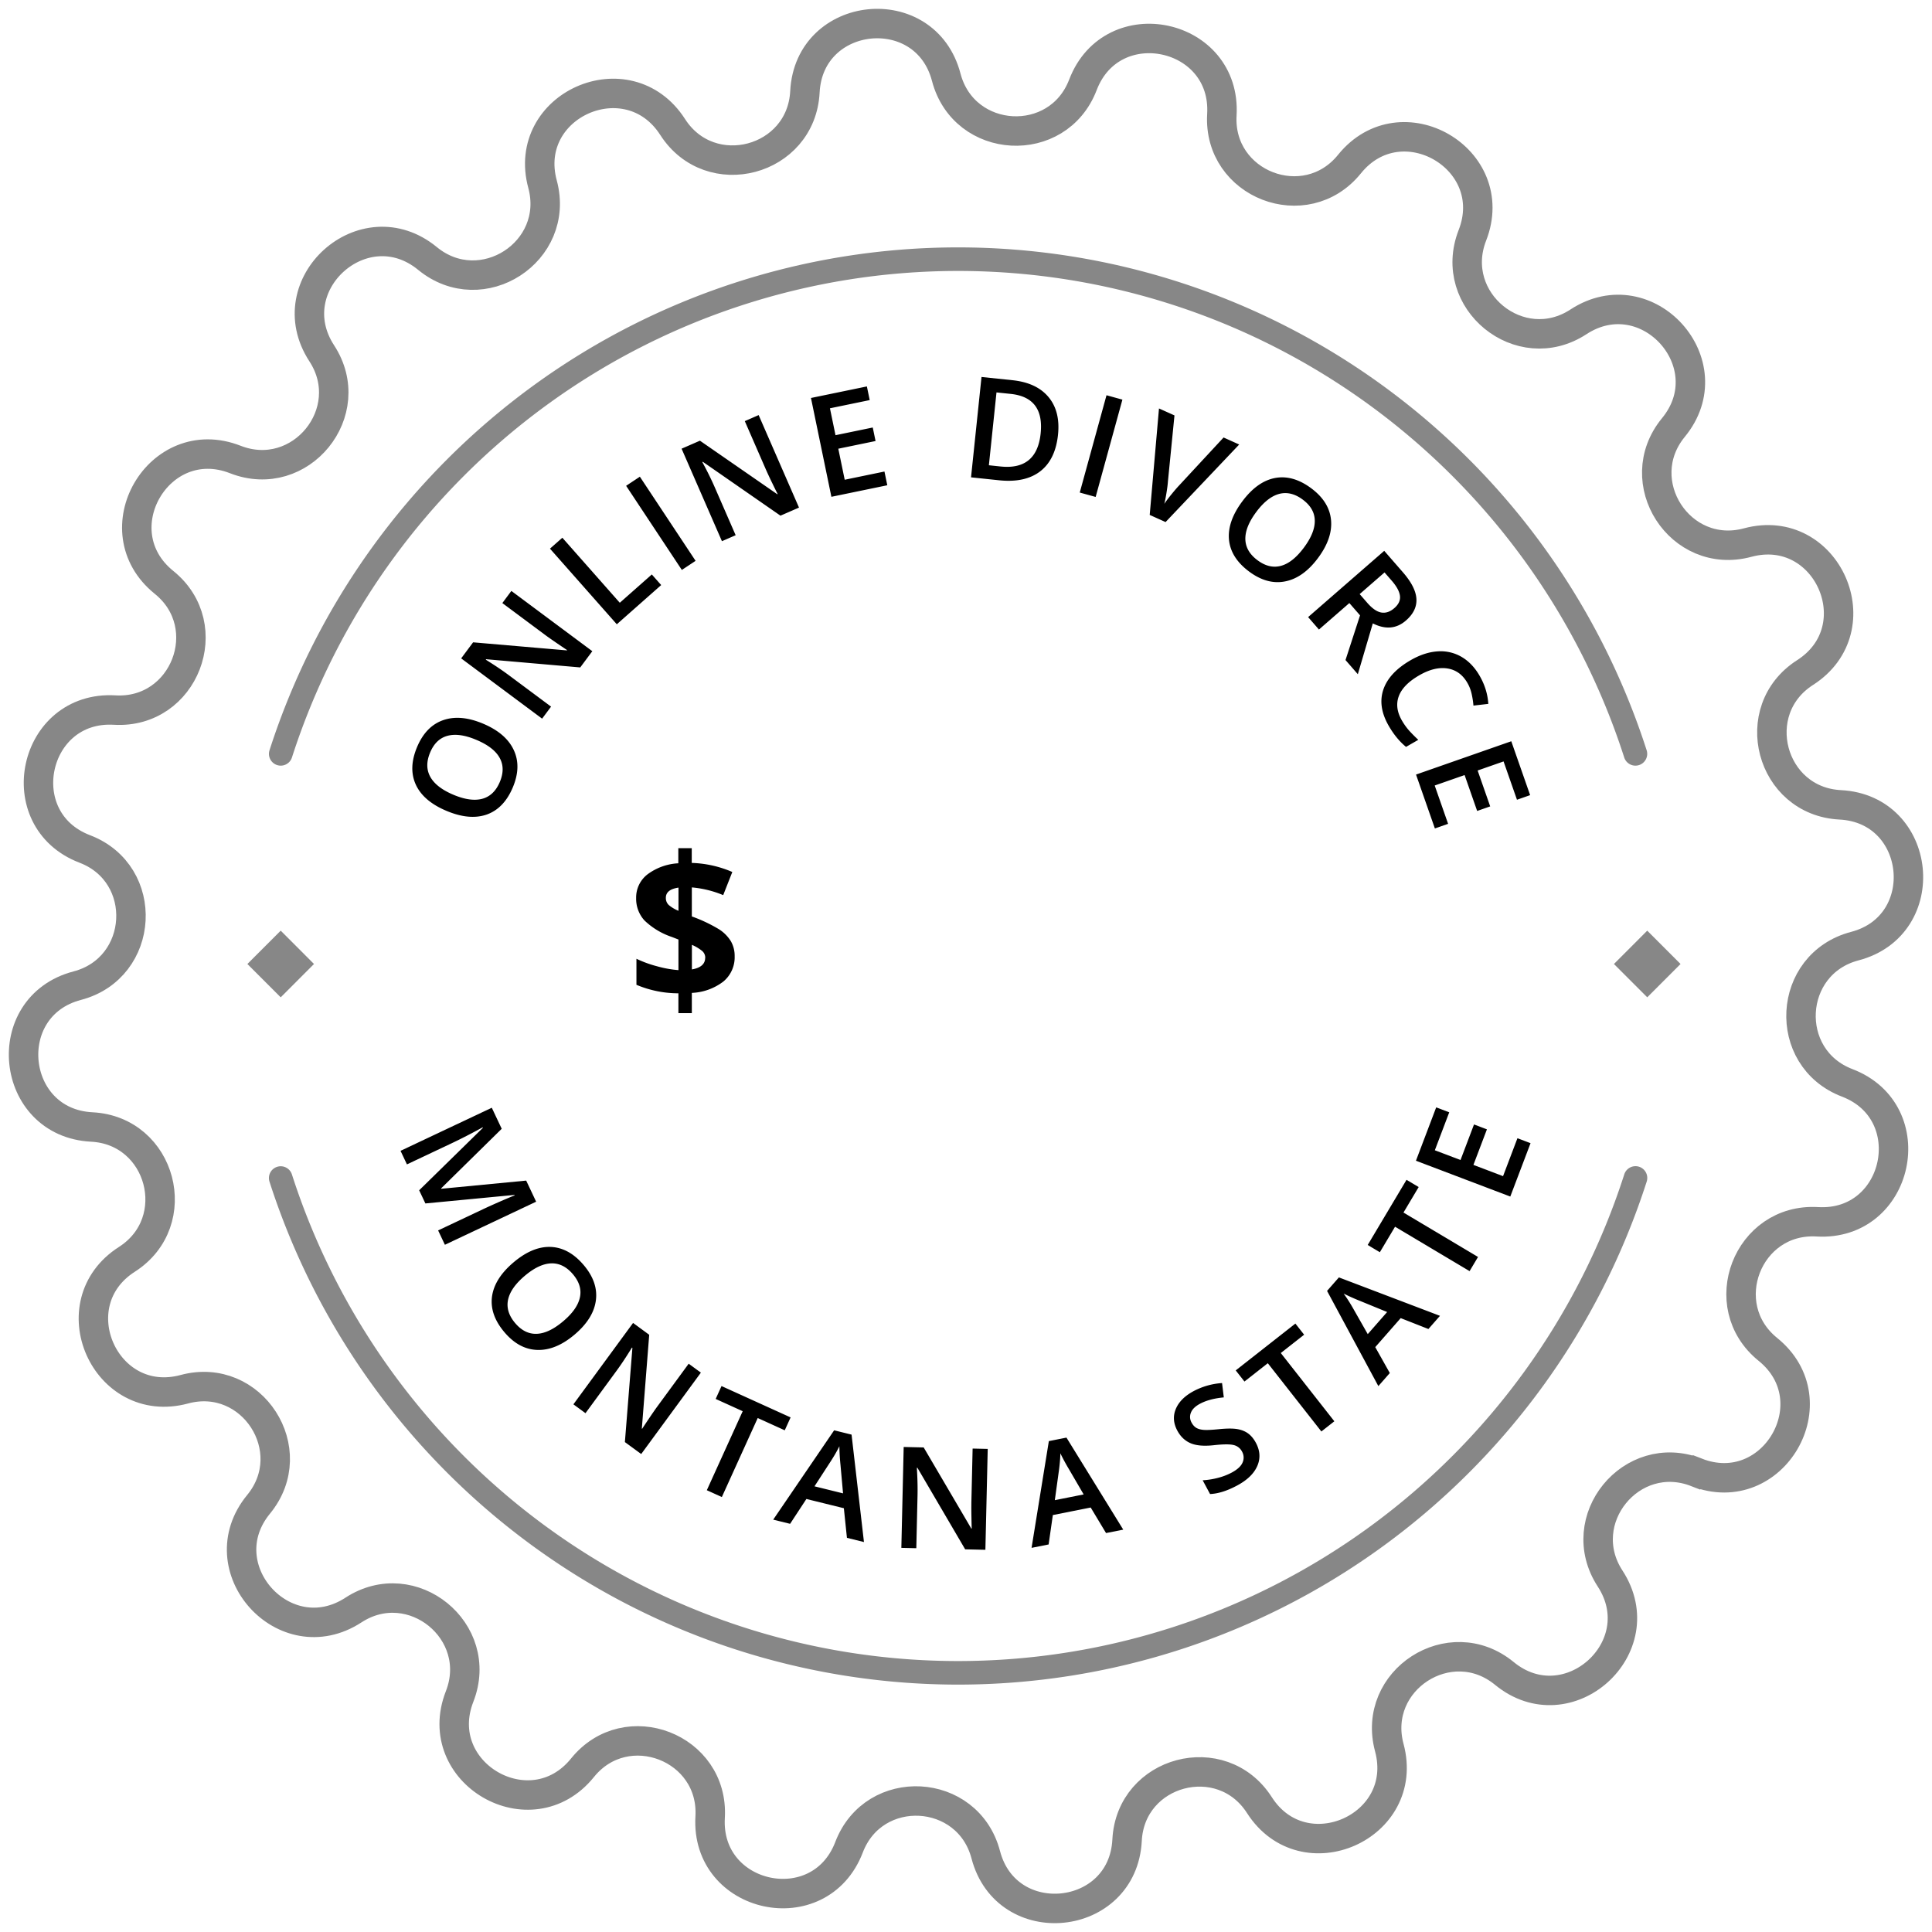 <svg width="164" height="164" fill="none" xmlns="http://www.w3.org/2000/svg"><path d="M62.362 81.175a2.674 2.674 0 01-.958 2.143 4.727 4.727 0 01-2.677.965V86h-1.14v-1.682a9.178 9.178 0 01-3.562-.722v-2.21a9.723 9.723 0 001.748.637 9.454 9.454 0 001.818.328v-2.598l-.56-.218a6.182 6.182 0 01-2.331-1.408 2.731 2.731 0 01-.7-1.897 2.478 2.478 0 01.945-1.995 4.79 4.79 0 012.635-.954V72h1.14v1.25a9.386 9.386 0 013.443.77l-.773 1.964a8.903 8.903 0 00-2.663-.655v2.464c.803.285 1.576.65 2.307 1.09.408.257.752.604 1.007 1.014.22.39.33.83.321 1.278zm-5.84-4.959a.804.804 0 00.25.61c.247.205.525.37.822.488v-1.967c-.723.106-1.073.394-1.073.87zm3.344 5.086a.753.753 0 00-.283-.595 3.681 3.681 0 00-.85-.503v2.087c.749-.13 1.126-.458 1.126-.99h.007z" fill="#000"/><path d="M144.011 124.983c-5.527-2.16-10.574 4.041-7.336 9.012 3.806 5.846-3.59 12.486-8.981 8.052-4.589-3.765-11.304.571-9.761 6.303 1.812 6.734-7.267 10.752-11.028 4.877-3.204-4.995-10.93-2.944-11.232 2.981-.356 6.965-10.234 7.979-11.997 1.229-1.513-5.739-9.485-6.178-11.603-.635-2.493 6.53-12.201 4.426-11.792-2.55.348-5.925-7.11-8.808-10.836-4.192-4.385 5.425-12.969.439-10.43-6.054 2.16-5.527-4.04-10.574-9.012-7.336-5.845 3.806-12.484-3.586-8.047-8.982 3.76-4.589-.575-11.304-6.306-9.761-6.734 1.816-10.752-7.268-4.877-11.028 4.998-3.201 2.947-10.93-2.981-11.233-6.965-.356-7.979-10.234-1.23-11.998 5.74-1.513 6.178-9.485.636-11.603-6.515-2.49-4.426-12.198 2.538-11.79 5.921.345 8.808-7.112 4.188-10.839-5.425-4.381-.438-12.97 6.054-10.43 5.527 2.16 10.574-4.041 7.335-9.013-3.806-5.845 3.587-12.485 8.982-8.047 4.589 3.76 11.304-.575 9.76-6.307-1.823-6.723 7.257-10.737 11.04-4.865 3.2 4.997 10.93 2.947 11.232-2.982.356-6.965 10.234-7.98 11.997-1.23 1.513 5.744 9.485 6.179 11.603.636C94.42.683 104.128 2.772 103.72 9.737c-.349 5.925 7.108 8.808 10.835 4.188 4.384-5.425 12.969-.439 10.43 6.053-2.16 5.528 4.041 10.594 9.012 7.337 5.845-3.806 12.484 3.59 8.047 8.981-3.761 4.59.575 11.305 6.306 9.762 6.734-1.813 10.752 7.267 4.877 11.032-4.998 3.2-2.947 10.926 2.981 11.23 6.965.355 7.979 10.233 1.23 11.996-5.74 1.514-6.178 9.485-.636 11.604 6.515 2.493 4.426 12.202-2.538 11.793-5.921-.348-8.808 7.109-4.189 10.836 5.418 4.388.432 12.977-6.064 10.434z" stroke="#878787" stroke-width="2.5" stroke-miterlimit="10"/><path d="M41.024 61.436c1.285.544 2.147 1.288 2.587 2.233.441.942.413 2-.084 3.177-.504 1.191-1.244 1.957-2.22 2.3-.978.337-2.118.23-3.42-.321-1.303-.55-2.168-1.294-2.595-2.23-.425-.939-.386-2.004.117-3.195.497-1.173 1.234-1.93 2.214-2.27.98-.34 2.113-.239 3.401.306zm-2.547 6.023c.971.41 1.792.526 2.461.347.666-.18 1.162-.656 1.488-1.425.324-.767.32-1.45-.012-2.048-.33-.602-.987-1.11-1.97-1.526-.967-.41-1.783-.526-2.448-.349-.663.174-1.156.644-1.48 1.41-.327.774-.325 1.464.008 2.071.334.604.985 1.11 1.953 1.52zM50.28 55.278l-1.026 1.377-7.99-.696-.029.038.323.204c.616.39 1.165.764 1.647 1.123l3.573 2.66-.76 1.02-6.871-5.116 1.014-1.363 7.956.685.021-.028c-.077-.048-.348-.23-.813-.547-.468-.32-.83-.573-1.083-.762l-3.6-2.68.766-1.03 6.871 5.115zM52.358 52.993l-5.672-6.42 1.05-.927 4.876 5.52 2.718-2.402.796.9-3.768 3.33zM57.879 48.38l-4.73-7.142 1.167-.773 4.73 7.142-1.167.773zM67.824 43.087l-1.574.686-6.59-4.572-.043.019.179.337c.34.644.63 1.242.871 1.793l1.78 4.082-1.165.508-3.425-7.852 1.558-.679 6.566 4.545.032-.014a39.42 39.42 0 01-.434-.878 34.06 34.06 0 01-.562-1.2l-1.794-4.114 1.176-.513 3.425 7.852zM75.319 41.192l-4.745.98-1.734-8.389 4.746-.98.24 1.159-3.375.697.472 2.284 3.162-.654.237 1.148-3.162.653.544 2.634 3.374-.697.241 1.165zM89.81 36.902c-.147 1.407-.65 2.442-1.509 3.106-.858.66-2.022.914-3.49.761l-2.384-.249.89-8.52 2.634.275c1.356.142 2.373.617 3.05 1.426.678.81.947 1.877.809 3.201zm-1.474-.107c.213-2.04-.634-3.159-2.541-3.358l-1.207-.126-.646 6.183.991.104c2.051.214 3.186-.72 3.403-2.803zM91.656 41.811l2.271-8.26 1.35.372-2.271 8.26-1.35-.372zM103.865 37.137l1.325.596-6.249 6.583-1.347-.606.788-9.038 1.314.591-.554 5.59c-.018.27-.062.61-.13 1.021-.068.407-.127.706-.179.896.168-.25.38-.531.637-.844.256-.313.453-.541.59-.685l3.805-4.104zM111.88 47.369c-.832 1.119-1.76 1.78-2.783 1.982-1.019.206-2.041-.073-3.066-.836-1.037-.772-1.606-1.672-1.707-2.702-.095-1.03.28-2.112 1.124-3.246.844-1.135 1.771-1.798 2.782-1.991 1.013-.19 2.038.1 3.076.872 1.021.76 1.581 1.657 1.679 2.69.099 1.032-.27 2.11-1.105 3.23zm-5.245-3.904c-.63.846-.937 1.615-.922 2.308.017.69.361 1.284 1.032 1.783.667.497 1.331.655 1.991.475.664-.178 1.314-.695 1.95-1.55.628-.844.934-1.609.92-2.296-.011-.685-.35-1.276-1.018-1.773-.673-.502-1.345-.663-2.014-.484-.665.182-1.312.694-1.939 1.537zM115.416 50.43l.639.734c.428.492.83.77 1.205.831.375.062.742-.063 1.101-.376.366-.319.524-.666.475-1.043-.048-.377-.282-.806-.7-1.286l-.608-.698-2.112 1.839zm-.875.762l-2.581 2.247-.919-1.056 6.461-5.625 1.589 1.825c.725.834 1.107 1.587 1.143 2.26.037.672-.26 1.283-.891 1.832-.804.7-1.741.78-2.811.242l-1.271 4.314-1.046-1.202 1.234-3.794-.908-1.043zM124.557 57.962c-.402-.697-.964-1.103-1.689-1.218-.724-.115-1.521.078-2.391.58-.911.524-1.489 1.112-1.736 1.764-.245.654-.158 1.346.261 2.073.182.315.388.602.618.862.234.257.492.517.773.778l-1.041.6c-.555-.456-1.045-1.052-1.47-1.79-.626-1.087-.778-2.11-.457-3.07.325-.963 1.1-1.797 2.325-2.503.772-.444 1.528-.693 2.269-.745a3.51 3.51 0 012.038.462c.616.358 1.132.897 1.547 1.618.437.758.681 1.55.733 2.377l-1.262.145a6.99 6.99 0 00-.149-.975 3.22 3.22 0 00-.369-.958zM121.801 70.324l-1.6-4.574 8.086-2.828 1.6 4.574-1.117.391-1.138-3.252-2.201.77 1.066 3.047-1.107.387-1.065-3.047-2.539.887 1.137 3.252-1.122.393z" fill="#000"/><path fill-rule="evenodd" clip-rule="evenodd" d="M81.328 23a59.287 59.287 0 00-34.972 11.42A59.613 59.613 0 0024.78 64.306a1 1 0 01-1.904-.612 61.613 61.613 0 0122.3-30.89A61.287 61.287 0 0181.328 21a61.284 61.284 0 0136.151 11.805 61.617 61.617 0 0122.301 30.889 1 1 0 01-1.904.612A59.616 59.616 0 00116.3 34.42 59.289 59.289 0 0081.328 23zM23.521 99.048a1 1 0 011.259.646 59.61 59.61 0 0021.576 29.886A59.285 59.285 0 0081.328 141a59.287 59.287 0 0034.972-11.42 59.613 59.613 0 0021.576-29.886 1 1 0 111.904.612 61.614 61.614 0 01-22.301 30.889A61.281 61.281 0 0181.328 143a61.284 61.284 0 01-36.152-11.805 61.61 61.61 0 01-22.3-30.889 1 1 0 01.645-1.258z" fill="#878787"/><path d="M26.655 81.83L23.828 79 21 81.83l2.828 2.828 2.827-2.829zM142.655 81.83L139.828 79 137 81.83l2.828 2.828 2.827-2.829z" fill="#878787"/><path d="M35.581 101.038l5.409-5.3-.02-.043c-.933.514-1.82.969-2.66 1.366l-3.767 1.779L34 97.69l7.746-3.658.843 1.786-5.146 5.061.015.031 7.208-.694.845 1.791-7.746 3.657-.575-1.219 3.83-1.808c.386-.182.891-.41 1.518-.684.628-.271 1.01-.43 1.148-.478l-.02-.042-7.557.723-.528-1.118zM48.77 113.292c-1.065.9-2.119 1.333-3.16 1.298-1.04-.032-1.972-.535-2.797-1.511-.835-.987-1.184-1.993-1.048-3.019.141-1.025.752-1.993 1.832-2.906s2.133-1.349 3.16-1.307c1.031.045 1.963.561 2.798 1.548.822.973 1.164 1.973 1.025 3.001-.139 1.027-.742 1.993-1.81 2.896zm-4.222-4.994c-.805.681-1.28 1.36-1.422 2.038-.14.676.06 1.333.6 1.972.537.635 1.148.94 1.832.914.686-.023 1.437-.379 2.251-1.067.803-.678 1.275-1.354 1.417-2.027.145-.669-.051-1.322-.588-1.957-.542-.642-1.16-.951-1.852-.929-.69.026-1.435.377-2.238 1.056zM54.43 123.427l-1.386-1.015.638-7.996-.038-.027-.201.324c-.386.618-.756 1.17-1.112 1.655L49.7 119.96l-1.026-.752 5.065-6.909 1.37 1.005-.626 7.961.028.02c.047-.077.227-.349.54-.816.317-.471.568-.834.755-1.089l2.654-3.62 1.035.758-5.065 6.909zM61.275 127.078l-1.276-.579 3.046-6.707-2.294-1.041.496-1.094 5.864 2.662-.497 1.094-2.294-1.042-3.045 6.707zM71.893 130.541l-.261-2.514-3.18-.785-1.383 2.109-1.434-.354 5.172-7.583 1.479.365 1.052 9.119-1.445-.357zm-.33-3.775l-.221-2.456a17.57 17.57 0 01-.09-1.543c-.218.441-.493.914-.827 1.419l-1.286 1.982 2.424.598zM83.646 131.557l-1.716-.04-4.054-6.922-.047-.001.02.382c.038.727.05 1.392.036 1.993l-.103 4.452-1.27-.029.198-8.564 1.698.039 4.043 6.887h.035c-.005-.09-.014-.416-.024-.979a34.24 34.24 0 01-.004-1.325l.104-4.487 1.282.03-.198 8.564zM93.888 130.135l-1.303-2.167-3.213.639-.358 2.496-1.448.288 1.467-9.061 1.495-.297 4.82 7.812-1.46.29zm-1.9-3.279l-1.242-2.131a16.964 16.964 0 01-.736-1.359c-.01.492-.059 1.037-.147 1.636l-.323 2.341 2.448-.487zM106.605 122.471c.361.671.401 1.328.121 1.971-.28.642-.847 1.193-1.7 1.651-.853.459-1.623.702-2.309.729l-.627-1.167a6.497 6.497 0 001.3-.206 5.274 5.274 0 001.158-.443c.489-.262.799-.548.929-.858a1.024 1.024 0 00-.051-.937 1.064 1.064 0 00-.705-.546c-.319-.081-.884-.077-1.696.014-.838.091-1.494.033-1.968-.173-.475-.207-.847-.561-1.117-1.063-.338-.63-.38-1.246-.128-1.847.254-.602.757-1.105 1.511-1.51a6.006 6.006 0 012.412-.684l.149 1.217c-.823.078-1.497.259-2.024.542-.399.214-.655.465-.767.751a.965.965 0 00.059.853c.106.196.237.342.396.439.156.093.363.151.618.173.256.022.685.003 1.286-.058.678-.068 1.199-.071 1.565-.01.365.061.675.185.931.371.255.187.474.45.657.791zM113.268 120.647l-1.102.865-4.547-5.794-1.982 1.555-.741-.945 5.065-3.975.742.945-1.982 1.555 4.547 5.794zM121.252 112.815l-2.352-.925-2.16 2.462 1.236 2.199-.973 1.11-4.354-8.081 1.005-1.146 8.58 3.262-.982 1.119zm-3.503-1.443l-2.283-.935a18.377 18.377 0 01-1.411-.63c.292.397.585.859.88 1.388l1.168 2.053 1.646-1.876zM125.464 106.698l-.717 1.203-6.327-3.769-1.29 2.164-1.032-.614 3.296-5.532 1.032.614-1.29 2.165 6.328 3.769zM129.922 97.04l-1.719 4.53-8.009-3.04 1.719-4.53 1.107.42-1.222 3.221 2.18.828 1.145-3.019 1.096.416-1.146 3.018 2.515.955 1.222-3.221 1.112.422z" fill="#000"/></svg>